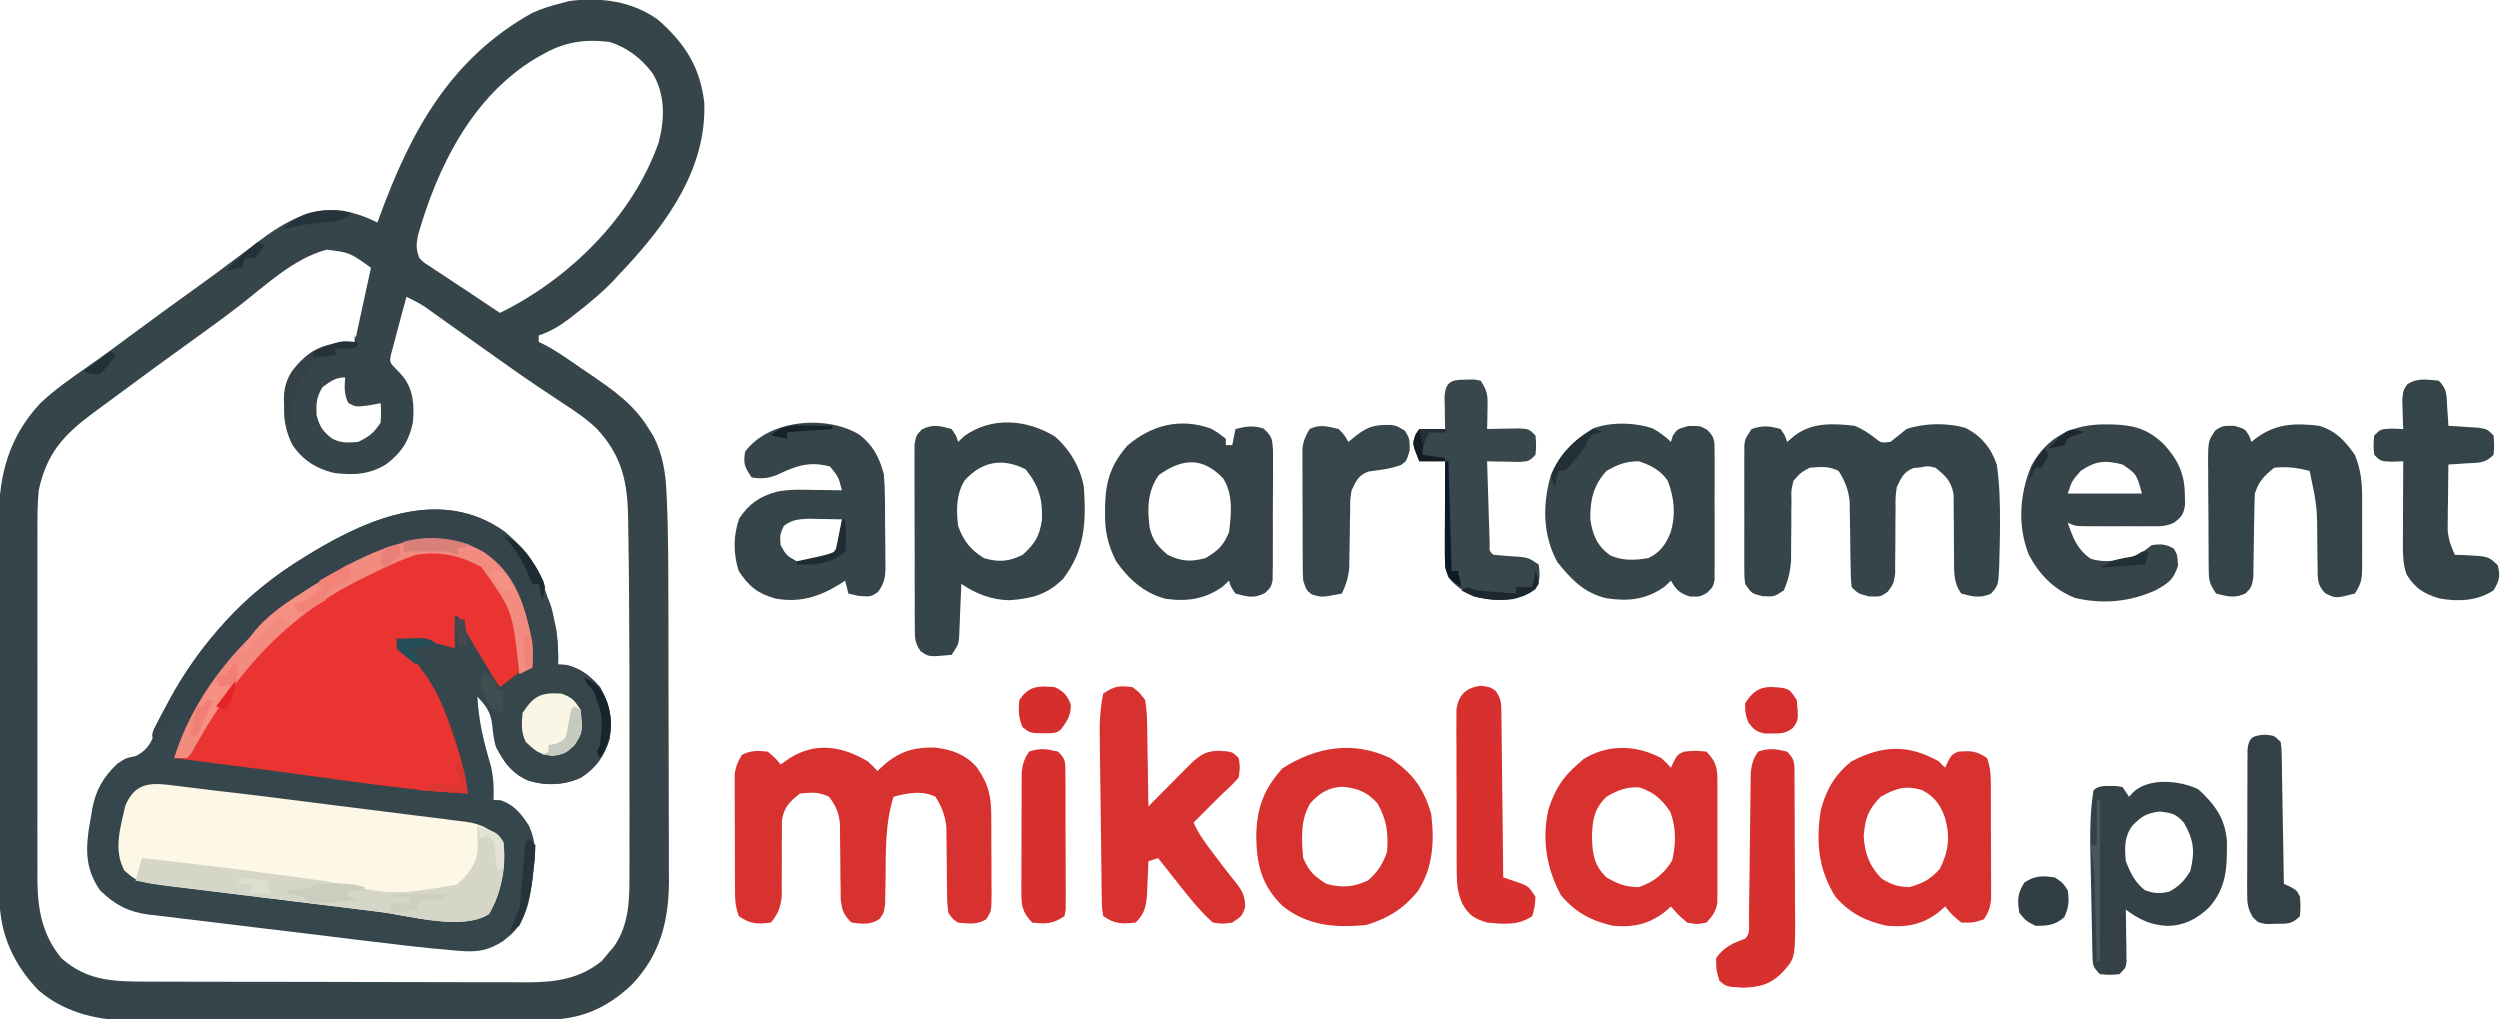 <?xml version="1.0" encoding="UTF-8"?>
<svg version="1.1" xmlns="http://www.w3.org/2000/svg" width="775" height="316">
<path d="M0 0 C8.493 7.137 12.219 15.204 14.75 25.688 C14.925 26.408 15.101 27.128 15.281 27.87 C16.308 32.394 16.671 36.489 16.5 41.125 C17.346 41.166 18.191 41.208 19.062 41.25 C23.684 42.426 26.349 44.6 29.5 48.125 C32.56 53.357 33.399 58.189 32.5 64.125 C30.911 69.393 28.222 73.264 23.551 76.215 C18.255 78.565 12.697 78.798 7.188 77.062 C2.285 74.893 -0.267 71.468 -2.75 66.75 C-3.41 64.439 -3.67 62.501 -3.875 60.125 C-4.275 56.145 -5.689 54.026 -8.5 51.125 C-8.149 58.575 -6.451 65.397 -4.34 72.512 C-3.487 76.179 -3.351 79.375 -3.5 83.125 C-2.799 83.146 -2.098 83.166 -1.375 83.188 C2.854 84.567 5.134 87.427 7.5 91.125 C9.78 96.205 9.541 100.146 8.812 105.5 C8.733 106.217 8.654 106.933 8.572 107.672 C7.759 114.151 6.524 121.273 1.125 125.5 C0.278 126.192 0.278 126.192 -0.586 126.898 C-5.123 129.806 -8.591 130.347 -13.94 129.907 C-14.906 129.829 -14.906 129.829 -15.892 129.75 C-25.439 128.938 -34.954 127.765 -44.465 126.613 C-45.489 126.489 -46.514 126.365 -47.569 126.238 C-52.974 125.582 -58.377 124.919 -63.781 124.252 C-68.23 123.705 -72.68 123.171 -77.132 122.65 C-82.547 122.015 -87.958 121.357 -93.368 120.682 C-95.417 120.43 -97.468 120.186 -99.519 119.951 C-102.386 119.621 -105.247 119.26 -108.109 118.892 C-108.945 118.803 -109.781 118.714 -110.642 118.622 C-116.791 117.782 -121.06 115.487 -125.5 111.125 C-130.194 104.333 -130.017 98.072 -128.629 90.115 C-128.504 89.438 -128.379 88.76 -128.25 88.062 C-128.14 87.381 -128.031 86.7 -127.918 85.998 C-126.831 80.045 -124.492 76.012 -120.125 71.875 C-117.5 70.125 -117.5 70.125 -114.594 69.551 C-109.978 67.423 -109.215 64.113 -107.375 59.562 C-97.664 37.484 -82.221 20.032 -61.688 7.562 C-60.9 7.084 -60.112 6.605 -59.301 6.111 C-41.381 -4.643 -19.098 -13.719 0 0 Z " fill="#35464C" transform="translate(156.5,164.875)"/>
<path d="M0 0 C8.341 7.296 13.15 14.694 14.41 25.797 C15.177 45.823 3.232 62.628 -9.777 76.676 C-10.482 77.423 -11.188 78.171 -11.914 78.941 C-12.464 79.545 -13.015 80.148 -13.582 80.77 C-17.26 84.656 -21.329 87.968 -25.539 91.254 C-26.09 91.687 -26.641 92.12 -27.208 92.566 C-30.311 94.938 -33.208 96.695 -36.914 97.941 C-36.914 98.601 -36.914 99.261 -36.914 99.941 C-36.343 100.213 -35.771 100.485 -35.183 100.765 C-31.099 102.883 -27.392 105.595 -23.602 108.191 C-22.772 108.752 -21.943 109.313 -21.088 109.891 C-14.138 114.641 -7.6 119.121 -3.102 126.379 C-2.257 127.707 -2.257 127.707 -1.395 129.062 C1.508 134.706 2.427 140.392 2.698 146.668 C2.754 147.819 2.754 147.819 2.812 148.992 C3.323 160.756 3.271 172.537 3.289 184.309 C3.293 186.231 3.293 186.231 3.298 188.192 C3.311 194.265 3.321 200.337 3.325 206.41 C3.329 213.362 3.347 220.314 3.376 227.266 C3.4 233.342 3.408 239.418 3.41 245.494 C3.413 248.058 3.42 250.621 3.434 253.185 C3.451 256.77 3.449 260.355 3.442 263.941 C3.456 265.503 3.456 265.503 3.47 267.096 C3.4 279.585 0.698 289.956 -7.988 299.133 C-15.873 306.605 -24.002 310.044 -34.857 310.089 C-36.048 310.096 -37.239 310.103 -38.467 310.11 C-39.765 310.113 -41.064 310.116 -42.402 310.118 C-43.791 310.125 -45.179 310.131 -46.568 310.138 C-51.121 310.159 -55.674 310.17 -60.227 310.18 C-61.799 310.184 -63.372 310.188 -64.944 310.192 C-72.338 310.211 -79.731 310.225 -87.125 310.234 C-95.632 310.243 -104.139 310.27 -112.646 310.31 C-119.238 310.34 -125.83 310.355 -132.423 310.358 C-136.352 310.361 -140.28 310.37 -144.209 310.395 C-147.913 310.418 -151.616 310.422 -155.32 310.412 C-157.306 310.411 -159.291 310.43 -161.277 310.45 C-172.564 310.386 -183.203 308.451 -191.98 300.93 C-199.669 293.024 -204.02 283.403 -204.055 272.372 C-204.06 271.263 -204.066 270.154 -204.072 269.012 C-204.073 267.805 -204.074 266.599 -204.075 265.355 C-204.08 264.077 -204.085 262.798 -204.09 261.48 C-204.103 257.978 -204.11 254.476 -204.114 250.973 C-204.117 248.78 -204.121 246.587 -204.126 244.394 C-204.139 237.519 -204.149 230.644 -204.153 223.769 C-204.157 215.859 -204.175 207.949 -204.204 200.039 C-204.226 193.909 -204.236 187.779 -204.237 181.648 C-204.238 177.995 -204.244 174.342 -204.262 170.688 C-204.282 166.603 -204.277 162.519 -204.271 158.433 C-204.28 157.241 -204.289 156.048 -204.298 154.819 C-204.23 140.93 -201.036 129.243 -191.414 118.941 C-186.953 114.724 -181.969 111.262 -176.941 107.766 C-172.452 104.639 -168.059 101.386 -163.664 98.129 C-156.712 92.989 -149.73 87.895 -142.704 82.856 C-138.729 79.999 -134.787 77.105 -130.879 74.156 C-129.619 73.211 -129.619 73.211 -128.334 72.246 C-126.732 71.041 -125.135 69.829 -123.545 68.609 C-115.901 62.875 -107.417 57.91 -97.555 59.266 C-93.675 60.058 -90.439 61.135 -86.914 62.941 C-86.708 62.373 -86.503 61.805 -86.291 61.22 C-76.631 34.725 -64.323 12.1 -38.914 -2.059 C-35.949 -3.36 -33.065 -4.33 -29.914 -5.059 C-29.089 -5.285 -28.264 -5.512 -27.414 -5.746 C-17.709 -6.959 -8.18 -5.779 0 0 Z M-35.914 10.941 C-36.629 11.342 -37.345 11.743 -38.082 12.156 C-57.656 24.109 -68.269 45.641 -74.383 67.016 C-74.917 69.958 -74.937 71.199 -73.914 73.941 C-72.484 75.381 -72.484 75.381 -70.633 76.527 C-69.959 76.981 -69.286 77.434 -68.592 77.901 C-67.873 78.368 -67.154 78.835 -66.414 79.316 C-65.328 80.041 -65.328 80.041 -64.221 80.781 C-62.125 82.177 -60.02 83.56 -57.914 84.941 C-56.08 86.17 -54.247 87.398 -52.414 88.629 C-51.248 89.401 -50.082 90.173 -48.914 90.941 C-27.337 80.348 -7.757 61.002 0.273 38.109 C2.167 30.728 2.367 23.406 -1.578 16.691 C-5.161 11.997 -9.285 8.776 -14.914 6.941 C-22.808 5.993 -29.07 6.95 -35.914 10.941 Z M-129.43 88.484 C-133.81 91.886 -138.281 95.148 -142.789 98.379 C-151.493 104.628 -160.146 110.942 -168.746 117.334 C-170.766 118.831 -172.794 120.317 -174.824 121.801 C-184.157 128.692 -189.416 134.407 -191.914 145.941 C-192.319 150.255 -192.325 154.537 -192.302 158.867 C-192.308 160.122 -192.313 161.377 -192.318 162.67 C-192.329 166.084 -192.327 169.496 -192.317 172.91 C-192.309 176.498 -192.317 180.087 -192.321 183.675 C-192.327 189.698 -192.32 195.721 -192.305 201.743 C-192.289 208.687 -192.294 215.631 -192.311 222.575 C-192.324 228.559 -192.326 234.543 -192.318 240.527 C-192.314 244.091 -192.313 247.656 -192.323 251.22 C-192.333 255.195 -192.319 259.17 -192.302 263.145 C-192.308 264.312 -192.314 265.48 -192.321 266.683 C-192.25 275.834 -190.846 283.691 -184.914 290.941 C-176.656 298.355 -167.981 298.239 -157.335 298.232 C-155.961 298.238 -154.587 298.245 -153.213 298.252 C-149.496 298.27 -145.779 298.275 -142.062 298.276 C-139.735 298.277 -137.408 298.282 -135.082 298.287 C-126.952 298.305 -118.823 298.314 -110.694 298.312 C-103.136 298.311 -95.578 298.332 -88.021 298.363 C-81.515 298.39 -75.01 298.4 -68.504 298.399 C-64.626 298.399 -60.748 298.404 -56.87 298.425 C-53.22 298.445 -49.57 298.445 -45.92 298.43 C-43.956 298.427 -41.992 298.444 -40.029 298.461 C-31.451 298.401 -24.043 297.336 -17.258 291.758 C-16.345 290.642 -16.345 290.642 -15.414 289.504 C-14.47 288.392 -14.47 288.392 -13.508 287.258 C-8.683 280.245 -8.764 272.213 -8.785 263.997 C-8.783 263.128 -8.781 262.258 -8.779 261.362 C-8.775 258.488 -8.778 255.615 -8.781 252.742 C-8.781 250.709 -8.78 248.675 -8.778 246.641 C-8.777 242.362 -8.779 238.082 -8.784 233.802 C-8.788 229.489 -8.788 225.175 -8.784 220.861 C-8.768 206.554 -8.803 192.248 -8.914 177.941 C-8.921 177.02 -8.927 176.098 -8.934 175.149 C-8.972 170.013 -9.033 164.877 -9.131 159.742 C-9.158 158.222 -9.178 156.702 -9.192 155.181 C-9.305 143.656 -10.947 135.394 -18.946 126.795 C-22.28 123.655 -25.955 121.176 -29.789 118.691 C-31.483 117.564 -33.175 116.435 -34.867 115.305 C-35.713 114.743 -36.56 114.182 -37.432 113.604 C-41.18 111.093 -44.862 108.492 -48.539 105.879 C-49.564 105.154 -49.564 105.154 -50.61 104.414 C-54.282 101.814 -57.948 99.205 -61.613 96.594 C-62.385 96.045 -63.157 95.497 -63.953 94.932 C-65.431 93.881 -66.908 92.829 -68.383 91.773 C-69.05 91.3 -69.716 90.827 -70.402 90.34 C-70.985 89.924 -71.568 89.508 -72.169 89.08 C-74.022 87.871 -75.919 86.894 -77.914 85.941 C-78.562 88.337 -79.207 90.733 -79.852 93.129 C-80.034 93.802 -80.216 94.476 -80.404 95.17 C-80.92 97.091 -81.417 99.016 -81.914 100.941 C-82.169 101.867 -82.425 102.793 -82.688 103.746 C-83.206 106.272 -83.206 106.272 -80.602 108.879 C-80.138 109.384 -79.673 109.89 -79.195 110.41 C-75.676 114.616 -75.462 119.695 -75.914 124.941 C-77.123 130.601 -79.439 134.229 -84.035 137.75 C-89.287 141.08 -94.422 141.333 -100.418 140.539 C-105.904 139.225 -110.262 136.453 -113.352 131.691 C-116.15 125.92 -116.578 120.316 -114.727 114.191 C-112.902 109.549 -111.254 106.112 -106.609 103.789 C-102.349 102.013 -98.468 100.852 -93.914 99.941 C-92.264 92.351 -90.614 84.761 -88.914 76.941 C-95.521 72.207 -95.521 72.207 -102.684 71.352 C-112.72 74.006 -121.399 82.229 -129.43 88.484 Z M-103.914 113.941 C-105.808 117.041 -105.917 118.849 -105.789 122.504 C-104.835 126.253 -103.909 127.582 -100.914 129.941 C-98.094 131.351 -96.044 131.187 -92.914 130.941 C-89.42 129.274 -88.087 128.201 -85.914 124.941 C-85.747 121.816 -85.747 121.816 -85.914 118.941 C-87.172 119.168 -88.43 119.395 -89.727 119.629 C-93.62 120.098 -93.62 120.098 -95.914 118.879 C-97.309 116.177 -97.113 113.933 -96.914 110.941 C-99.937 110.941 -101.496 112.188 -103.914 113.941 Z " fill="#36454A" transform="translate(203.914,6.059)"/>
<path d="M0 0 C10.69 7.347 12.862 18.258 15.363 30.281 C15.586 32.309 15.586 32.309 14.836 35.746 C12.448 38.247 9.889 40.128 6.836 41.746 C6.176 41.746 5.516 41.746 4.836 41.746 C3.631 40.157 3.631 40.157 2.305 37.949 C1.824 37.155 1.343 36.361 0.848 35.543 C0.099 34.282 0.099 34.282 -0.664 32.996 C-1.163 32.171 -1.662 31.346 -2.176 30.496 C-4.301 26.964 -6.359 23.454 -8.164 19.746 C-8.494 19.746 -8.824 19.746 -9.164 19.746 C-9.164 23.046 -9.164 26.346 -9.164 29.746 C-10.278 29.437 -11.392 29.127 -12.539 28.809 C-17.369 27.588 -22.207 27.132 -27.164 26.746 C-27.164 27.736 -27.164 28.726 -27.164 29.746 C-26.587 29.973 -26.009 30.2 -25.414 30.434 C-22.46 32.157 -21.155 33.936 -19.164 36.746 C-18.722 37.344 -18.28 37.942 -17.824 38.559 C-13.857 44.452 -11.588 50.742 -9.352 57.434 C-9.05 58.337 -8.747 59.24 -8.436 60.17 C-6.867 65.04 -5.82 69.654 -5.164 74.746 C-17.435 74.164 -29.502 72.612 -41.664 70.934 C-44.649 70.527 -47.635 70.123 -50.621 69.718 C-52.61 69.448 -54.6 69.178 -56.589 68.907 C-65.546 67.688 -74.51 66.52 -83.477 65.371 C-84.78 65.204 -86.083 65.036 -87.426 64.864 C-90.338 64.49 -93.251 64.118 -96.164 63.746 C-87.35 36.566 -65.002 15.529 -40.164 2.746 C-26.792 -3.488 -13.68 -7.927 0 0 Z " fill="#E93431" transform="translate(150.164,171.254)"/>
<path d="M0 0 C1.392 0.162 1.392 0.162 2.813 0.327 C5.695 0.666 8.572 1.033 11.451 1.402 C13.143 1.6 14.835 1.796 16.528 1.989 C21.578 2.569 26.622 3.193 31.666 3.827 C32.566 3.941 33.466 4.054 34.393 4.171 C39.127 4.768 43.861 5.371 48.594 5.978 C52.483 6.475 56.372 6.959 60.263 7.435 C65.017 8.015 69.767 8.616 74.516 9.231 C76.31 9.46 78.106 9.682 79.902 9.897 C82.402 10.197 84.897 10.523 87.392 10.856 C88.123 10.938 88.854 11.019 89.607 11.104 C95.049 11.871 97.731 13.542 101.451 17.402 C102.596 24.655 100.822 33.468 97.029 39.761 C88.699 45.062 72.332 40.232 62.935 39.066 C60.95 38.823 58.965 38.582 56.979 38.34 C52.837 37.835 48.695 37.325 44.553 36.812 C39.257 36.156 33.958 35.51 28.66 34.869 C24.567 34.372 20.475 33.869 16.383 33.365 C14.43 33.125 12.476 32.887 10.522 32.65 C7.792 32.318 5.062 31.979 2.333 31.638 C1.534 31.543 0.735 31.447 -0.089 31.349 C-11.886 29.851 -11.886 29.851 -15.987 26.277 C-19.494 19.823 -17.202 12.944 -15.694 6.136 C-12.487 -1.525 -7.108 -0.964 0 0 Z " fill="#FDF7E5" transform="translate(54.549,243.598)"/>
<path d="M0 0 C1.762 1.637 1.762 1.637 3 3 C4.299 1.824 4.299 1.824 5.625 0.625 C10.289 -3.222 14.833 -4.444 20.918 -4.246 C26.146 -3.628 30.386 -2.103 33.875 1.938 C37.623 7.339 38.308 11.014 38.301 17.598 C38.305 18.428 38.309 19.259 38.314 20.115 C38.319 21.867 38.32 23.62 38.316 25.372 C38.313 28.057 38.336 30.74 38.361 33.424 C38.364 35.128 38.364 36.831 38.363 38.535 C38.372 39.338 38.382 40.141 38.391 40.969 C38.345 46.469 38.345 46.469 36.696 49.006 C33.795 50.707 31.26 50.349 28 50 C26.307 48.892 26.307 48.892 25 47 C24.615 44.001 24.615 44.001 24.594 40.355 C24.572 39.039 24.55 37.722 24.527 36.365 C24.517 34.973 24.507 33.58 24.5 32.188 C24.485 29.472 24.451 26.758 24.406 24.043 C24.399 22.837 24.392 21.63 24.385 20.387 C23.959 16.64 22.956 14.207 21 11 C16.935 8.967 12.248 9.821 8 11 C5.31 19.589 5.616 28.243 5.521 37.174 C5.495 38.391 5.469 39.609 5.441 40.863 C5.428 41.97 5.414 43.076 5.401 44.216 C5 47 5 47 3.691 48.856 C0.807 50.807 -1.649 50.419 -5 50 C-7.456 47.674 -7.969 46.248 -8.385 42.871 C-8.392 41.667 -8.399 40.463 -8.406 39.223 C-8.428 37.905 -8.45 36.587 -8.473 35.229 C-8.483 33.84 -8.493 32.451 -8.5 31.062 C-8.515 28.344 -8.549 25.628 -8.594 22.91 C-8.601 21.705 -8.608 20.5 -8.615 19.258 C-9.033 15.72 -9.875 13.83 -12 11 C-15.139 9.431 -17.539 9.648 -21 10 C-24.318 12.579 -25.824 14.065 -26.612 18.242 C-26.608 19.441 -26.605 20.64 -26.602 21.875 C-26.617 23.19 -26.633 24.505 -26.648 25.859 C-26.643 27.24 -26.635 28.62 -26.625 30 C-26.62 32.709 -26.638 35.416 -26.664 38.125 C-26.656 39.923 -26.656 39.923 -26.647 41.758 C-27.035 45.326 -27.749 47.218 -30 50 C-34.391 50.549 -36.285 50.477 -40 48 C-40.916 45.252 -41.131 43.608 -41.145 40.776 C-41.152 39.928 -41.158 39.08 -41.165 38.207 C-41.166 37.294 -41.167 36.382 -41.168 35.441 C-41.171 34.501 -41.175 33.56 -41.178 32.591 C-41.183 30.601 -41.185 28.611 -41.185 26.622 C-41.187 23.578 -41.206 20.534 -41.225 17.49 C-41.228 15.557 -41.23 13.624 -41.23 11.691 C-41.238 10.781 -41.245 9.87 -41.252 8.932 C-41.249 8.081 -41.246 7.23 -41.243 6.354 C-41.244 5.608 -41.246 4.862 -41.247 4.093 C-40.961 1.666 -40.284 0.072 -39 -2 C-36.159 -3.42 -34.145 -3.315 -31 -3 C-28.625 -1 -28.625 -1 -27 1 C-26.093 0.361 -25.185 -0.279 -24.25 -0.938 C-16.177 -6.061 -7.972 -4.701 0 0 Z " fill="#D73230" transform="translate(269,236)"/>
<path d="M0 0 C1.375 2.062 1.375 2.062 2 4 C2.763 3.361 3.526 2.721 4.312 2.062 C9.804 -2.152 16.348 -1.738 23 -1 C25.441 0.079 27.322 1.262 29.414 2.906 C31.091 4.284 31.091 4.284 34 4 C35.687 2.693 37.354 1.358 39 0 C44.648 -1.883 51.479 -1.966 57.234 -0.387 C62.157 2.085 65.261 5.885 67 11 C67.884 17.006 68.029 22.936 68 29 C67.997 29.902 67.995 30.803 67.992 31.732 C67.965 34.469 67.899 37.202 67.812 39.938 C67.786 41.225 67.786 41.225 67.759 42.538 C67.479 48.456 67.479 48.456 65.176 51.07 C61.809 52.509 59.464 51.962 56 51 C53.535 47.631 53.76 44.283 53.762 40.223 C53.746 38.905 53.729 37.587 53.713 36.229 C53.696 34.144 53.688 32.06 53.695 29.975 C53.697 27.953 53.667 25.932 53.637 23.91 C53.634 22.705 53.631 21.5 53.628 20.258 C52.828 16.106 51.251 14.614 48 12 C45.667 11.428 45.667 11.428 43.375 11.875 C42.62 11.955 41.864 12.035 41.086 12.117 C38.049 13.402 37.424 15.058 36 18 C35.563 21.316 35.563 21.316 35.629 24.91 C35.612 26.23 35.594 27.549 35.576 28.908 C35.566 30.991 35.563 33.073 35.564 35.156 C35.561 37.178 35.533 39.2 35.504 41.223 C35.502 42.427 35.5 43.631 35.498 44.871 C35 48 35 48 33.195 50.431 C31 52 31 52 27.375 51.875 C24 51 24 51 22 49 C21.729 46.114 21.729 46.114 21.691 42.453 C21.666 41.12 21.641 39.786 21.615 38.453 C21.587 36.355 21.563 34.258 21.544 32.16 C21.522 30.132 21.482 28.106 21.441 26.078 C21.428 24.865 21.414 23.653 21.401 22.403 C20.959 18.655 19.957 16.209 18 13 C14.9 11.45 12.421 11.71 9 12 C6.202 13.535 6.202 13.535 4 16 C3.256 18.98 3.256 18.98 3.363 22.305 C3.343 23.528 3.323 24.751 3.303 26.012 C3.306 27.287 3.309 28.561 3.312 29.875 C3.296 32.393 3.271 34.912 3.238 37.43 C3.239 38.546 3.239 39.662 3.24 40.812 C2.983 44.221 2.355 46.864 1 50 C-2 52 -2 52 -5.562 51.812 C-9 51 -9 51 -11 48 C-11.254 45.951 -11.254 45.951 -11.259 43.576 C-11.265 42.685 -11.271 41.794 -11.278 40.876 C-11.274 39.917 -11.27 38.957 -11.266 37.969 C-11.268 36.488 -11.268 36.488 -11.271 34.976 C-11.273 32.888 -11.269 30.8 -11.261 28.712 C-11.25 25.513 -11.261 22.313 -11.273 19.113 C-11.272 17.086 -11.27 15.059 -11.266 13.031 C-11.27 12.072 -11.274 11.112 -11.278 10.124 C-11.272 9.233 -11.265 8.342 -11.259 7.424 C-11.257 6.64 -11.256 5.856 -11.254 5.049 C-11 3 -11 3 -9 0 C-5.447 -1.184 -3.586 -0.992 0 0 Z " fill="#36454A" transform="translate(552,133)"/>
<path d="M0 0 C4.595 3.876 8.05 9.768 9.047 15.727 C9.775 26.643 9.442 35.075 2.672 44.102 C-2.354 49.128 -7.208 50.319 -14.129 50.801 C-19.748 50.653 -24.324 48.813 -28.953 45.727 C-28.973 46.286 -28.993 46.846 -29.013 47.423 C-29.109 49.962 -29.218 52.501 -29.328 55.039 C-29.375 56.361 -29.375 56.361 -29.422 57.709 C-29.48 58.98 -29.48 58.98 -29.539 60.277 C-29.57 61.058 -29.602 61.838 -29.634 62.642 C-29.953 64.727 -29.953 64.727 -31.953 67.727 C-39.006 68.398 -39.006 68.398 -41.551 66.593 C-43.583 63.888 -43.341 61.826 -43.357 58.467 C-43.37 57.175 -43.383 55.884 -43.396 54.553 C-43.394 53.142 -43.391 51.731 -43.387 50.32 C-43.391 48.874 -43.397 47.429 -43.403 45.983 C-43.412 42.953 -43.409 39.924 -43.399 36.894 C-43.388 33.01 -43.408 29.126 -43.437 25.242 C-43.455 22.257 -43.455 19.272 -43.449 16.286 C-43.449 14.854 -43.455 13.422 -43.468 11.99 C-43.483 9.989 -43.469 7.987 -43.455 5.986 C-43.455 4.847 -43.455 3.708 -43.454 2.535 C-42.953 -0.273 -42.953 -0.273 -41.148 -2.169 C-37.789 -3.86 -35.498 -3.258 -31.953 -2.273 C-30.516 -0.211 -30.516 -0.211 -29.953 1.727 C-29.293 1.108 -28.633 0.489 -27.953 -0.148 C-19.433 -6.184 -8.695 -5.272 0 0 Z M-27.953 13.727 C-30.574 18.015 -30.506 22.841 -29.953 27.727 C-28.273 32.414 -26.174 35.076 -21.953 37.727 C-17.353 39.097 -14.266 38.837 -9.953 36.727 C-6.132 33.33 -4.678 30.918 -3.953 25.852 C-3.633 19.593 -5.036 15.051 -9.016 10.227 C-16.245 6.535 -22.676 7.789 -27.953 13.727 Z " fill="#36454A" transform="translate(326.953,135.273)"/>
<path d="M0 0 C0.66 0.66 1.32 1.32 2 2 C2.289 1.361 2.578 0.721 2.875 0.062 C4 -2 4 -2 6 -3 C10.051 -3.259 11.543 -3.304 15 -1 C15.916 1.748 16.131 3.392 16.145 6.224 C16.152 7.072 16.158 7.92 16.165 8.793 C16.166 9.706 16.167 10.618 16.168 11.559 C16.173 12.97 16.173 12.97 16.178 14.409 C16.183 16.399 16.185 18.389 16.185 20.378 C16.187 23.422 16.206 26.466 16.225 29.51 C16.228 31.443 16.23 33.376 16.23 35.309 C16.238 36.219 16.245 37.13 16.252 38.068 C16.249 38.919 16.246 39.77 16.243 40.646 C16.244 41.392 16.246 42.138 16.247 42.907 C15.956 45.371 15.373 46.933 14 49 C10.688 50.062 10.688 50.062 7 50 C4.062 47.562 4.062 47.562 2 45 C0.948 45.928 0.948 45.928 -0.125 46.875 C-5.19 50.619 -9.762 51.529 -16 51 C-22.504 49.625 -27.627 47.077 -32 42 C-37.307 33.628 -38.095 25.01 -36.574 15.273 C-34.978 8.947 -32.167 4.063 -27 0 C-17.375 -5.011 -9.468 -5.284 0 0 Z M-18 11 C-21.962 15.066 -22.834 17.806 -23.25 23.312 C-22.884 28.716 -21.487 32.473 -17.688 36.375 C-14.561 38.266 -12.66 38.927 -9 39 C-4.789 37.766 -2.539 36.61 0.375 33.312 C3.159 27.637 3.594 23.233 1.875 17.25 C0.368 13.294 -1.215 11.112 -5 9 C-10.178 7.312 -13.307 8.393 -18 11 Z " fill="#D83230" transform="translate(601,236)"/>
<path d="M0 0 C1.734 1.605 1.734 1.605 3 3 C3.289 2.361 3.578 1.721 3.875 1.062 C5 -1 5 -1 7 -2 C10.438 -2.312 10.438 -2.312 14 -2 C16.684 0.745 17.377 2.732 17.388 6.521 C17.398 7.409 17.407 8.297 17.417 9.212 C17.411 10.163 17.405 11.114 17.398 12.094 C17.401 13.077 17.404 14.061 17.407 15.075 C17.409 17.152 17.404 19.23 17.391 21.308 C17.375 24.488 17.391 27.667 17.41 30.848 C17.408 32.867 17.404 34.887 17.398 36.906 C17.408 38.333 17.408 38.333 17.417 39.788 C17.407 40.676 17.398 41.564 17.388 42.479 C17.386 43.257 17.383 44.035 17.381 44.838 C16.895 47.593 15.91 48.978 14 51 C11.125 51.562 11.125 51.562 8 51 C5.125 48.5 5.125 48.5 3 46 C1.948 46.928 1.948 46.928 0.875 47.875 C-4.19 51.619 -8.762 52.529 -15 52 C-21.865 50.381 -26.506 47.935 -31.125 42.5 C-35.613 34.123 -37.049 25.298 -35 16 C-33.158 10.164 -30.72 6.012 -26 2 C-25.381 1.443 -24.762 0.886 -24.125 0.312 C-16.487 -4.405 -7.757 -4.097 0 0 Z M-17 12 C-20.921 15.82 -21.314 19.229 -21.5 24.5 C-21.314 29.771 -20.921 33.18 -17 37 C-13.451 39.038 -11.035 40 -6.938 40 C-2.347 38.437 0.84 35.899 3.375 31.75 C4.575 26.471 4.648 21.808 2.812 16.688 C0.14 12.725 -2.306 10.552 -6.875 9.062 C-11.029 8.979 -13.403 9.935 -17 12 Z " fill="#D73230" transform="translate(515,235)"/>
<path d="M0 0 C2.046 1.172 3.888 2.463 5.562 4.137 C5.841 3.178 5.841 3.178 6.125 2.199 C7.562 0.137 7.562 0.137 10.938 -0.801 C14.562 -0.863 14.562 -0.863 16.757 0.345 C19.027 2.598 19.068 3.587 19.08 6.744 C19.093 7.675 19.105 8.606 19.118 9.566 C19.11 10.569 19.102 11.572 19.094 12.605 C19.098 13.637 19.101 14.669 19.105 15.732 C19.108 17.914 19.101 20.097 19.084 22.279 C19.063 25.624 19.084 28.967 19.109 32.312 C19.107 34.431 19.102 36.549 19.094 38.668 C19.102 39.671 19.11 40.674 19.118 41.708 C19.106 42.639 19.093 43.57 19.08 44.529 C19.075 45.758 19.075 45.758 19.07 47.012 C18.562 49.137 18.562 49.137 16.722 50.929 C14.562 52.137 14.562 52.137 11.5 52.074 C8.192 51.018 7.276 50.088 5.562 47.137 C4.902 47.755 4.242 48.374 3.562 49.012 C-2.11 53.03 -7.632 53.612 -14.336 52.609 C-21.306 51.042 -25.258 46.815 -29.625 41.449 C-34.202 33.084 -34.286 23.761 -31.754 14.688 C-29.185 7.963 -24.592 3.796 -18.613 -0.031 C-13.13 -2.128 -5.499 -1.948 0 0 Z M-14.438 13.137 C-18.561 17.694 -19.511 22.156 -19.438 28.137 C-18.708 33.001 -17.408 36.241 -13.348 39.254 C-9.47 41.046 -5.575 40.856 -1.438 40.137 C2.436 38.241 3.891 35.945 5.5 32.074 C7.09 26.544 6.58 21.499 4.562 16.137 C2.218 12.861 -0.567 11.433 -4.375 10.137 C-8.472 10.137 -10.888 11.099 -14.438 13.137 Z " fill="#36454A" transform="translate(512.438,132.863)"/>
<path d="M0 0 C1.898 1.105 1.898 1.105 4.523 3.105 C4.523 3.765 4.523 4.425 4.523 5.105 C5.183 5.105 5.843 5.105 6.523 5.105 C6.853 3.455 7.183 1.805 7.523 0.105 C10.794 -0.731 12.936 -1.076 16.191 -0.068 C18.927 2.482 18.914 3.113 19.155 6.713 C19.181 8.666 19.178 10.621 19.152 12.574 C19.155 13.606 19.157 14.638 19.16 15.701 C19.159 17.883 19.145 20.065 19.12 22.248 C19.086 25.593 19.1 28.936 19.119 32.281 C19.112 34.4 19.103 36.518 19.09 38.637 C19.095 39.64 19.1 40.643 19.105 41.677 C19.081 43.073 19.081 43.073 19.057 44.498 C19.051 45.317 19.044 46.137 19.038 46.981 C18.523 49.105 18.523 49.105 16.717 50.897 C13.372 52.74 11.113 52.103 7.523 51.105 C6.086 49.043 6.086 49.043 5.523 47.105 C4.863 47.724 4.203 48.343 3.523 48.98 C-2.001 52.893 -7.667 53.682 -14.242 52.707 C-20.9 50.915 -25.606 46.634 -29.477 41.105 C-32.162 35.813 -32.997 31.637 -32.914 25.73 C-32.907 24.983 -32.9 24.236 -32.893 23.466 C-32.676 16 -30.903 10.896 -25.977 5.23 C-18.534 -1.096 -9.67 -3.493 0 0 Z M-16.227 14.355 C-19.801 19.36 -19.859 24.848 -19.07 30.734 C-18.058 34.778 -16.681 36.378 -13.477 39.105 C-9.214 41.188 -6.318 41.33 -1.727 40.105 C2.228 37.672 3.673 36.398 5.523 32.105 C6.214 26.512 6.871 20.36 3.711 15.418 C-2.686 8.656 -9.026 9.212 -16.227 14.355 Z " fill="#364449" transform="translate(375.477,132.895)"/>
<path d="M0 0 C2.153 1.548 2.153 1.548 4 4 C4.418 6.667 4.605 8.941 4.609 11.609 C4.634 12.7 4.634 12.7 4.659 13.812 C4.708 16.125 4.729 18.437 4.75 20.75 C4.778 22.322 4.808 23.893 4.84 25.465 C4.914 29.31 4.963 33.154 5 37 C5.439 36.556 5.877 36.112 6.329 35.655 C8.321 33.642 10.317 31.634 12.312 29.625 C13.003 28.926 13.693 28.228 14.404 27.508 C15.071 26.837 15.738 26.167 16.426 25.477 C17.038 24.859 17.651 24.241 18.282 23.604 C21.185 20.894 23.138 19.721 27.062 19.75 C31 20 31 20 33 22 C33.438 24.812 33.438 24.812 33 28 C31.387 29.925 29.872 31.358 28 33 C26.388 34.596 24.784 36.201 23.188 37.812 C21.792 39.208 20.396 40.604 19 42 C20.633 45.658 22.886 48.636 25.312 51.812 C26.119 52.884 26.925 53.956 27.73 55.027 C29.043 56.746 30.371 58.454 31.738 60.129 C34.038 63.025 35 64.554 35 68.312 C34 71 34 71 31 73 C28.125 73.438 28.125 73.438 25 73 C20.697 69.187 17.236 64.693 13.688 60.188 C12.863 59.148 12.863 59.148 12.021 58.088 C10.678 56.394 9.339 54.697 8 53 C6.515 53.495 6.515 53.495 5 54 C4.963 55.036 4.925 56.073 4.887 57.141 C4.821 58.51 4.755 59.88 4.688 61.25 C4.654 62.273 4.654 62.273 4.619 63.316 C4.401 67.397 4.081 70.171 1 73 C-3.379 73.469 -5.296 73.469 -9 71 C-9.405 68.453 -9.405 68.453 -9.448 65.193 C-9.471 63.974 -9.494 62.756 -9.518 61.5 C-9.528 60.163 -9.538 58.826 -9.547 57.488 C-9.566 56.118 -9.587 54.747 -9.608 53.377 C-9.651 50.499 -9.683 47.622 -9.708 44.744 C-9.741 41.07 -9.79 37.397 -9.846 33.723 C-9.889 30.889 -9.925 28.055 -9.96 25.222 C-9.984 23.213 -10.011 21.204 -10.038 19.195 C-10.048 17.96 -10.059 16.726 -10.069 15.454 C-10.08 14.374 -10.091 13.295 -10.102 12.182 C-9.99 8.687 -9.726 5.424 -9 2 C-5.509 -0.327 -4.108 -0.503 0 0 Z " fill="#D73230" transform="translate(351,213)"/>
<path d="M0 0 C1.056 0.012 1.056 0.012 2.132 0.025 C8.797 0.242 12.999 1.526 17.797 6.086 C22.269 10.963 24.347 15.351 24.375 22.062 C24.392 23.004 24.409 23.945 24.426 24.914 C24.004 27.844 23.378 28.668 21.062 30.438 C18.212 31.863 15.776 31.567 12.594 31.57 C10.654 31.572 10.654 31.572 8.676 31.574 C8.001 31.572 7.326 31.57 6.631 31.568 C4.571 31.563 2.51 31.568 0.449 31.574 C-0.844 31.573 -2.137 31.572 -3.469 31.57 C-4.66 31.569 -5.852 31.568 -7.08 31.567 C-9.938 31.438 -9.938 31.438 -11.938 30.438 C-10.325 35.214 -9.06 38.636 -4.875 41.625 C0.031 43.207 5.279 42.005 10.062 40.438 C11.415 39.464 12.752 38.468 14.062 37.438 C16.932 37.018 18.409 37.067 20.938 38.5 C22.062 40.438 22.062 40.438 22.25 43.812 C20.799 48.241 19.276 49.169 15.363 51.395 C7.355 55.025 -0.98 55.818 -9.602 53.82 C-16.196 51.26 -20.777 46.567 -24.035 40.34 C-27.543 31.35 -26.883 21.745 -23.266 12.918 C-18.359 3.754 -10.29 -0.157 0 0 Z M-7.938 14.438 C-10.67 17.596 -10.67 17.596 -11.938 21.438 C-4.348 21.438 3.243 21.438 11.062 21.438 C9.422 15.426 9.422 15.426 5.062 12.438 C-0.306 11.046 -3.343 11.272 -7.938 14.438 Z " fill="#37454A" transform="translate(652.938,131.562)"/>
<path d="M0 0 C6.993 4.799 10.36 9.335 12.688 17.375 C13.692 25.816 13.287 33.948 8.523 41.27 C4.08 46.738 -0.758 49.695 -7.438 51.75 C-16.943 52.677 -25.647 52.054 -33.375 45.875 C-39.808 39.572 -41.392 33.36 -41.562 24.562 C-41.488 15.772 -39.368 9.688 -33.375 3.125 C-22.786 -3.542 -11.545 -5.42 0 0 Z M-24.812 14 C-27.922 19.237 -27.546 25.104 -27 31 C-25.158 35.199 -23.675 36.577 -19.812 39 C-14.992 40.265 -11.554 40.047 -7 38 C-3.975 35.476 -2.252 32.757 -1 29 C-0.609 23.142 -1.067 19.26 -4 14 C-7.291 10.427 -10.282 9.273 -15.008 8.898 C-19.215 9.113 -22.049 10.95 -24.812 14 Z " fill="#D73230" transform="translate(431,235)"/>
<path d="M0 0 C4.316 3.424 6.069 6.977 7.512 12.199 C7.719 14.863 7.839 17.42 7.848 20.082 C7.854 20.819 7.861 21.555 7.868 22.314 C7.878 23.862 7.883 25.41 7.882 26.958 C7.887 29.325 7.923 31.689 7.961 34.055 C7.967 35.564 7.971 37.073 7.973 38.582 C7.987 39.286 8.001 39.991 8.016 40.716 C7.985 44.085 7.707 45.928 5.717 48.691 C3.512 50.199 3.512 50.199 -0.238 49.949 C-1.311 49.702 -2.383 49.454 -3.488 49.199 C-3.983 47.219 -3.983 47.219 -4.488 45.199 C-5.022 45.549 -5.556 45.898 -6.105 46.258 C-12.599 50.224 -18.325 52.061 -25.945 50.789 C-31.536 49.241 -34.328 47.039 -37.488 42.199 C-39.213 36.771 -39.216 31.228 -37.301 25.887 C-34.164 21.235 -30.948 19.059 -25.543 17.592 C-21.729 16.863 -17.919 16.993 -14.051 17.074 C-12.81 17.088 -12.81 17.088 -11.545 17.102 C-9.526 17.125 -7.507 17.161 -5.488 17.199 C-6.56 13.029 -6.56 13.029 -9.176 9.824 C-15.505 8.114 -19.683 9.584 -25.34 12.297 C-28.209 13.502 -30.426 13.722 -33.488 13.199 C-35.669 9.929 -36.121 8.994 -35.488 5.199 C-28.127 -4.775 -10.192 -6.301 0 0 Z M-23.488 28.199 C-24.748 31.008 -24.748 31.008 -24.488 34.199 C-22.762 37.343 -22.762 37.343 -19.488 39.199 C-14.984 39.663 -11.578 39.043 -7.988 36.262 C-5.421 32.731 -5.394 30.536 -5.488 26.199 C-7.738 26.145 -9.988 26.106 -12.238 26.074 C-14.118 26.039 -14.118 26.039 -16.035 26.004 C-19.229 26.185 -20.928 26.345 -23.488 28.199 Z " fill="#36454A" transform="translate(266.488,134.801)"/>
<path d="M0 0 C3.375 1 3.375 1 4.586 3.062 C4.846 3.702 5.107 4.341 5.375 5 C5.802 4.639 6.228 4.278 6.668 3.906 C12.93 -0.742 18.772 -0.893 26.375 0 C31.606 1.682 34.228 4.542 37.375 9 C39.312 13.661 39.669 17.933 39.641 22.918 C39.643 24.027 39.643 24.027 39.646 25.158 C39.648 26.71 39.644 28.262 39.636 29.814 C39.625 32.191 39.636 34.567 39.648 36.943 C39.647 38.456 39.645 39.968 39.641 41.48 C39.645 42.19 39.649 42.899 39.653 43.63 C39.618 47.308 39.472 48.854 37.375 52 C31.44 53.539 31.44 53.539 28.182 51.891 C25.649 49.24 25.863 47.491 25.836 43.863 C25.813 42.646 25.79 41.428 25.766 40.174 C25.758 38.262 25.758 38.262 25.75 36.312 C25.688 25 25.688 25 23.375 14 C19.559 12.981 16.346 12.582 12.375 13 C9.215 15.541 7.66 17.146 6.375 21 C6.271 23.175 6.22 25.353 6.199 27.531 C6.175 28.816 6.152 30.102 6.127 31.426 C6.092 33.467 6.062 35.507 6.049 37.548 C6.034 39.522 5.992 41.495 5.949 43.469 C5.935 44.649 5.92 45.829 5.905 47.045 C5.375 50 5.375 50 3.566 51.916 C0.237 53.563 -2.111 52.911 -5.625 52 C-7.705 48.88 -7.881 48.144 -7.916 44.592 C-7.928 43.704 -7.941 42.816 -7.954 41.902 C-7.956 40.945 -7.959 39.989 -7.961 39.004 C-7.968 38.019 -7.974 37.034 -7.981 36.019 C-7.991 33.935 -7.996 31.851 -7.996 29.767 C-8 26.578 -8.036 23.39 -8.074 20.201 C-8.08 18.177 -8.084 16.153 -8.086 14.129 C-8.1 13.175 -8.115 12.22 -8.129 11.237 C-8.084 4.671 -8.084 4.671 -5.823 1.367 C-3.625 0 -3.625 0 0 0 Z " fill="#354449" transform="translate(692.625,132)"/>
<path d="M0 0 C5.072 4.692 8.163 8.81 8.836 15.801 C8.919 23.976 8.877 30.542 3.109 36.828 C-0.69 40.308 -4.488 42.269 -9.668 42.344 C-15.062 41.982 -18.039 40.504 -22.5 37.312 C-22.477 38.589 -22.454 39.865 -22.43 41.18 C-22.411 42.849 -22.393 44.518 -22.375 46.188 C-22.358 47.029 -22.341 47.871 -22.324 48.738 C-22.318 49.544 -22.311 50.35 -22.305 51.18 C-22.294 51.923 -22.284 52.667 -22.273 53.433 C-22.5 55.312 -22.5 55.312 -24.5 57.312 C-27.5 57.562 -27.5 57.562 -30.5 57.312 C-32.887 54.926 -32.765 54.369 -32.835 51.113 C-32.858 50.245 -32.881 49.376 -32.905 48.481 C-32.919 47.539 -32.934 46.596 -32.949 45.625 C-32.971 44.653 -32.993 43.68 -33.015 42.679 C-33.059 40.614 -33.098 38.55 -33.133 36.485 C-33.187 33.353 -33.257 30.221 -33.33 27.09 C-33.371 25.081 -33.411 23.072 -33.449 21.062 C-33.47 20.136 -33.491 19.21 -33.512 18.255 C-33.604 12.248 -33.491 6.252 -32.5 0.312 C-30.609 -1.579 -27.929 -0.924 -25.41 -1.016 C-24.465 -0.853 -24.465 -0.853 -23.5 -0.688 C-22.84 0.302 -22.18 1.292 -21.5 2.312 C-21.067 1.838 -20.634 1.364 -20.188 0.875 C-15.209 -3.735 -5.645 -2.722 0 0 Z M-20.5 11.312 C-23.025 14.799 -22.862 18.11 -22.5 22.312 C-21.069 25.856 -19.633 29.023 -16.5 31.312 C-13.597 32.306 -11.926 32.416 -8.938 31.688 C-5.811 29.924 -4.373 28.39 -2.5 25.312 C-1.042 19.286 -1.347 15.857 -4.5 10.312 C-6.962 7.586 -8.253 7.344 -11.938 6.875 C-16.098 7.386 -17.607 8.336 -20.5 11.312 Z " fill="#344247" transform="translate(681.5,244.688)"/>
<path d="M0 0 C5.443 4.574 10.35 10.227 12.5 17.125 C12.102 19.367 12.102 19.367 11.5 21.125 C10.51 19.64 10.51 19.64 9.5 18.125 C7.292 23.32 7.566 26.708 8.5 32.125 C6.501 29.127 5.709 26.801 4.688 23.375 C1.673 14.277 -1.701 10.139 -10 5.289 C-18.593 1.288 -27.716 2.674 -36.401 5.652 C-63.417 15.716 -82.808 34.849 -97.5 59.125 C-98.49 58.465 -99.48 57.805 -100.5 57.125 C-101.119 57.62 -101.737 58.115 -102.375 58.625 C-104.5 60.125 -104.5 60.125 -106.5 60.125 C-107.16 62.105 -107.82 64.085 -108.5 66.125 C-109.5 63.125 -109.5 63.125 -108.854 61.247 C-108.494 60.549 -108.133 59.851 -107.762 59.133 C-107.359 58.352 -106.956 57.571 -106.541 56.766 C-105.871 55.521 -105.871 55.521 -105.188 54.25 C-104.731 53.396 -104.275 52.542 -103.804 51.662 C-99.697 44.163 -95.068 37.614 -89.5 31.125 C-89.044 30.593 -88.589 30.06 -88.12 29.512 C-80.28 20.428 -71.91 13.771 -61.688 7.562 C-60.9 7.084 -60.112 6.605 -59.301 6.111 C-41.381 -4.643 -19.098 -13.719 0 0 Z " fill="#34444A" transform="translate(156.5,164.875)"/>
<path d="M0 0 C2.681 2.681 2.387 4.392 2.625 8.125 C2.7 9.221 2.775 10.316 2.852 11.445 C2.925 12.71 2.925 12.71 3 14 C3.843 14.049 4.686 14.098 5.555 14.148 C7.198 14.261 7.198 14.261 8.875 14.375 C9.966 14.445 11.056 14.514 12.18 14.586 C15 15 15 15 17 17 C17.25 20 17.25 20 17 23 C14.319 25.681 12.608 25.387 8.875 25.625 C7.779 25.7 6.684 25.775 5.555 25.852 C4.712 25.901 3.869 25.95 3 26 C2.942 29.729 2.906 33.458 2.875 37.188 C2.858 38.243 2.841 39.298 2.824 40.385 C2.818 41.406 2.811 42.428 2.805 43.48 C2.794 44.418 2.784 45.355 2.773 46.321 C3.018 49.216 3.795 51.371 5 54 C5.759 54.014 6.519 54.028 7.301 54.043 C15.417 54.432 15.417 54.432 18.312 57.25 C19.166 60.664 18.785 61.998 17 65 C12.067 68.289 6.22 68.541 0.418 67.566 C-4.453 66.137 -7.307 64.489 -10 60 C-11.169 56.494 -11.125 53.352 -11.098 49.707 C-11.096 49.001 -11.095 48.295 -11.093 47.568 C-11.088 45.316 -11.075 43.064 -11.062 40.812 C-11.057 39.285 -11.053 37.757 -11.049 36.229 C-11.038 32.486 -11.021 28.743 -11 25 C-12.671 25.062 -12.671 25.062 -14.375 25.125 C-18 25 -18 25 -20 23 C-20.25 20 -20.25 20 -20 17 C-18 15 -18 15 -14.375 14.875 C-12.704 14.937 -12.704 14.937 -11 15 C-11.035 14.169 -11.07 13.337 -11.105 12.48 C-11.133 11.394 -11.16 10.307 -11.188 9.188 C-11.24 7.569 -11.24 7.569 -11.293 5.918 C-11 3 -11 3 -9.742 1.133 C-6.546 -0.945 -3.728 -0.296 0 0 Z " fill="#354449" transform="translate(756,118)"/>
<path d="M0 0 C0.794 -0.017 1.588 -0.034 2.406 -0.051 C3.097 0.069 3.788 0.189 4.5 0.312 C6.851 3.839 6.714 5.341 6.625 9.5 C6.607 10.587 6.589 11.673 6.57 12.793 C6.547 13.624 6.524 14.456 6.5 15.312 C7.873 15.278 7.873 15.278 9.273 15.242 C10.462 15.224 11.65 15.206 12.875 15.188 C14.058 15.164 15.242 15.141 16.461 15.117 C19.5 15.312 19.5 15.312 21.5 17.312 C21.75 20.312 21.75 20.312 21.5 23.312 C19.5 25.312 19.5 25.312 16.461 25.508 C15.278 25.485 14.094 25.461 12.875 25.438 C11.686 25.419 10.498 25.401 9.273 25.383 C8.358 25.36 7.443 25.336 6.5 25.312 C6.618 29.282 6.742 33.251 6.872 37.22 C6.916 38.572 6.957 39.923 6.997 41.274 C7.055 43.213 7.119 45.151 7.184 47.09 C7.22 48.258 7.257 49.425 7.295 50.629 C7.201 53.23 7.201 53.23 8.5 54.312 C11.276 54.597 14.051 54.761 16.836 54.934 C19.5 55.312 19.5 55.312 22.5 57.312 C22.889 60.357 23.058 62.393 21.438 65.062 C15.439 68.933 9.284 68.729 2.5 67.312 C-0.725 65.803 -3.216 64.053 -5.5 61.312 C-6.69 57.743 -6.625 54.513 -6.598 50.801 C-6.596 50.073 -6.595 49.344 -6.593 48.594 C-6.588 46.271 -6.575 43.948 -6.562 41.625 C-6.557 40.049 -6.553 38.473 -6.549 36.896 C-6.538 33.035 -6.521 29.174 -6.5 25.312 C-9.14 25.312 -11.78 25.312 -14.5 25.312 C-16.715 19.897 -16.715 19.897 -15.625 16.938 C-15.254 16.401 -14.883 15.865 -14.5 15.312 C-11.86 15.312 -9.22 15.312 -6.5 15.312 C-6.523 14.397 -6.546 13.482 -6.57 12.539 C-6.588 11.351 -6.606 10.162 -6.625 8.938 C-6.648 7.754 -6.671 6.571 -6.695 5.352 C-6.381 0.466 -4.437 0.022 0 0 Z " fill="#37474B" transform="translate(454.5,117.688)"/>
<path d="M0 0 C3.886 3.236 4.792 5.901 5.75 10.812 C5.992 11.995 6.235 13.177 6.484 14.395 C6.998 17.984 7.093 21.38 7 25 C7.846 25.041 8.691 25.082 9.562 25.125 C14.184 26.301 16.849 28.475 20 32 C23.06 37.232 23.899 42.064 23 48 C21.411 53.268 18.722 57.139 14.051 60.09 C8.755 62.44 3.197 62.673 -2.312 60.938 C-7.605 58.575 -10.281 54.83 -12.375 49.5 C-13.01 45.946 -12.85 43.485 -12 40 C-11.34 40 -10.68 40 -10 40 C-10.33 37.36 -10.66 34.72 -11 32 C-9.713 30.994 -8.42 29.996 -7.125 29 C-6.406 28.443 -5.686 27.886 -4.945 27.312 C-3 26 -3 26 -1 26 C-1.142 23.604 -1.288 21.208 -1.438 18.812 C-1.477 18.139 -1.516 17.465 -1.557 16.771 C-1.742 13.855 -1.983 11.074 -2.625 8.219 C-3.192 4.865 -1.658 2.851 0 0 Z " fill="#36464B" transform="translate(166,181)"/>
<path d="M0 0 C2.673 2.673 2.264 3.995 2.291 7.731 C2.31 9.534 2.31 9.534 2.329 11.373 C2.331 12.678 2.334 13.983 2.336 15.328 C2.342 16.679 2.349 18.029 2.356 19.379 C2.368 22.214 2.372 25.049 2.371 27.883 C2.37 31.506 2.398 35.128 2.432 38.751 C2.454 41.542 2.458 44.334 2.457 47.126 C2.461 49.107 2.483 51.089 2.504 53.071 C2.448 64.232 2.448 64.232 -2 69 C-5.726 72.377 -8.55 72.922 -13.5 73.188 C-18.851 72.901 -18.851 72.901 -21 71 C-22 67.625 -22 67.625 -22 64 C-19.586 60.565 -16.889 59.366 -13 58 C-11.342 56.342 -11.85 54.366 -11.826 52.085 C-11.813 51.037 -11.799 49.988 -11.786 48.909 C-11.775 47.767 -11.765 46.625 -11.754 45.449 C-11.721 43.055 -11.688 40.661 -11.654 38.268 C-11.607 34.475 -11.562 30.683 -11.523 26.891 C-11.484 23.243 -11.432 19.596 -11.379 15.949 C-11.37 14.814 -11.362 13.678 -11.353 12.508 C-11.337 11.451 -11.32 10.393 -11.303 9.303 C-11.293 8.374 -11.282 7.444 -11.272 6.486 C-10.982 3.833 -10.491 2.209 -9 0 C-5.48 -1.173 -3.575 -0.837 0 0 Z " fill="#D7312F" transform="translate(554,233)"/>
<path d="M0 0 C2.938 0.438 2.938 0.438 4.594 1.622 C6.44 4.117 6.335 5.83 6.37 8.919 C6.4 10.6 6.4 10.6 6.43 12.315 C6.436 13.525 6.443 14.734 6.449 15.98 C6.467 17.219 6.485 18.458 6.504 19.734 C6.549 23.024 6.581 26.313 6.607 29.603 C6.637 32.961 6.683 36.32 6.729 39.678 C6.814 46.264 6.882 52.851 6.938 59.438 C7.492 59.619 8.046 59.801 8.617 59.988 C9.704 60.365 9.704 60.365 10.812 60.75 C11.532 60.994 12.251 61.237 12.992 61.488 C14.938 62.438 14.938 62.438 16.938 65.438 C16.75 68.5 16.75 68.5 15.938 71.438 C11.46 74.423 7.187 73.911 1.938 73.438 C-2.096 72.141 -3.527 71.336 -5.693 67.703 C-7.127 64.283 -7.447 61.996 -7.467 58.312 C-7.479 57.124 -7.492 55.936 -7.505 54.712 C-7.502 53.443 -7.499 52.175 -7.496 50.867 C-7.501 49.553 -7.507 48.24 -7.512 46.886 C-7.521 44.114 -7.519 41.342 -7.509 38.57 C-7.497 35.021 -7.517 31.473 -7.546 27.924 C-7.569 24.53 -7.562 21.136 -7.559 17.742 C-7.57 16.469 -7.581 15.196 -7.593 13.885 C-7.583 12.703 -7.574 11.522 -7.564 10.304 C-7.564 9.265 -7.564 8.226 -7.564 7.156 C-6.725 2.609 -4.512 0.645 0 0 Z " fill="#D7302F" transform="translate(459.062,212.562)"/>
<path d="M0 0 C1.938 2.062 1.938 2.062 3 4 C3.784 3.361 4.567 2.721 5.375 2.062 C9.055 -0.829 11.278 -1.36 16.02 -1.273 C18 -1 18 -1 20.562 0.562 C22 3 22 3 22 6.625 C21 10 21 10 19.254 11.16 C16.015 12.367 12.755 12.708 9.34 13.145 C6.063 14.343 5.511 15.899 4 19 C3.533 22.005 3.533 22.005 3.559 25.219 C3.532 26.398 3.506 27.578 3.479 28.793 C3.465 30.016 3.451 31.24 3.438 32.5 C3.403 34.927 3.36 37.354 3.309 39.781 C3.296 40.854 3.284 41.928 3.271 43.033 C2.995 46.052 2.271 48.264 1 51 C-5.319 52.215 -5.319 52.215 -8.375 51.25 C-10 50 -10 50 -11 47 C-11.096 45.594 -11.138 44.185 -11.145 42.776 C-11.152 41.928 -11.158 41.08 -11.165 40.207 C-11.166 39.294 -11.167 38.382 -11.168 37.441 C-11.171 36.501 -11.175 35.56 -11.178 34.591 C-11.183 32.601 -11.185 30.611 -11.185 28.622 C-11.187 25.578 -11.206 22.534 -11.225 19.49 C-11.228 17.557 -11.23 15.624 -11.23 13.691 C-11.238 12.781 -11.245 11.87 -11.252 10.932 C-11.249 10.081 -11.246 9.23 -11.243 8.354 C-11.244 7.608 -11.246 6.862 -11.247 6.093 C-10.961 3.666 -10.284 2.072 -9 0 C-5.817 -1.592 -3.387 -0.772 0 0 Z " fill="#37464B" transform="translate(415,133)"/>
<path d="M0 0 C6.217 2.184 6.217 2.184 8 5 C8.813 12.451 7.474 20.895 3.578 27.359 C-4.769 32.671 -21.143 27.81 -30.551 26.629 C-32.538 26.384 -34.526 26.14 -36.514 25.896 C-41.719 25.256 -46.923 24.609 -52.126 23.959 C-56.375 23.43 -60.624 22.907 -64.874 22.385 C-69.954 21.76 -75.034 21.132 -80.113 20.504 C-81.077 20.385 -82.041 20.266 -83.034 20.143 C-85.767 19.804 -88.499 19.464 -91.232 19.123 C-92.034 19.024 -92.837 18.925 -93.664 18.822 C-97.795 18.305 -101.898 17.719 -106 17 C-105.34 14.69 -104.68 12.38 -104 10 C-90.696 11.482 -77.408 13.041 -64.141 14.824 C-62.998 14.977 -61.854 15.13 -60.677 15.287 C-56.017 15.911 -51.357 16.536 -46.699 17.174 C-26.085 21.534 -26.085 21.534 -6.312 18.25 C-2.729 14.763 -0.127 11.952 0.098 6.738 C0.086 5.938 0.074 5.137 0.062 4.312 C0.053 3.504 0.044 2.696 0.035 1.863 C0.024 1.248 0.012 0.634 0 0 Z " fill="#D5D6C8" transform="translate(148,256)"/>
<path d="M0 0 C9.842 6.764 12.6 16.516 14.836 27.746 C15.085 30.53 15.064 32.955 14.836 35.746 C12.856 36.736 12.856 36.736 10.836 37.746 C10.738 36.791 10.64 35.836 10.539 34.852 C8.618 17.955 8.618 17.955 -0.914 4.559 C-7.325 0.983 -13.913 -0.491 -21.164 0.746 C-26.712 2.557 -31.949 5.152 -37.164 7.746 C-38.182 8.248 -39.201 8.749 -40.25 9.266 C-61.674 20.407 -76.759 37.211 -88.41 58.006 C-88.842 58.752 -89.274 59.497 -89.719 60.266 C-90.095 60.937 -90.471 61.608 -90.859 62.3 C-91.29 62.777 -91.72 63.254 -92.164 63.746 C-93.484 63.746 -94.804 63.746 -96.164 63.746 C-88.005 37.336 -65.966 16.752 -42.364 3.878 C-28.694 -3.157 -14.281 -8.275 0 0 Z " fill="#F28B80" transform="translate(150.164,171.254)"/>
<path d="M0 0 C2.49 2.49 2.256 3.258 2.275 6.693 C2.284 7.668 2.294 8.642 2.304 9.646 C2.303 10.701 2.302 11.757 2.301 12.844 C2.305 13.924 2.309 15.004 2.314 16.117 C2.32 18.403 2.32 20.69 2.316 22.976 C2.313 26.486 2.336 29.994 2.361 33.504 C2.364 35.721 2.364 37.939 2.363 40.156 C2.372 41.211 2.382 42.267 2.391 43.354 C2.385 44.328 2.379 45.303 2.372 46.307 C2.373 47.167 2.374 48.027 2.374 48.913 C2.251 49.602 2.127 50.29 2 51 C-1.704 53.469 -3.621 53.469 -8 53 C-10.682 50.247 -11.375 48.274 -11.372 44.479 C-11.379 43.591 -11.385 42.703 -11.391 41.788 C-11.382 40.837 -11.373 39.886 -11.363 38.906 C-11.364 37.923 -11.364 36.939 -11.365 35.925 C-11.362 33.848 -11.353 31.77 -11.336 29.692 C-11.313 26.512 -11.316 23.333 -11.322 20.152 C-11.317 18.133 -11.31 16.113 -11.301 14.094 C-11.302 12.667 -11.302 12.667 -11.304 11.212 C-11.294 10.324 -11.284 9.436 -11.275 8.521 C-11.268 7.354 -11.268 7.354 -11.261 6.162 C-10.961 3.678 -10.374 2.09 -9 0 C-5.48 -1.173 -3.575 -0.837 0 0 Z " fill="#D7312F" transform="translate(328,233)"/>
<path d="M0 0 C3 0.25 3 0.25 5 2.25 C5.278 4.161 5.278 4.161 5.319 6.516 C5.339 7.397 5.359 8.278 5.379 9.185 C5.391 10.137 5.402 11.089 5.414 12.07 C5.433 13.044 5.453 14.018 5.473 15.021 C5.533 18.139 5.579 21.257 5.625 24.375 C5.663 26.486 5.702 28.596 5.742 30.707 C5.838 35.888 5.923 41.069 6 46.25 C6.639 46.539 7.279 46.828 7.938 47.125 C10 48.25 10 48.25 11 50.25 C11.188 53.25 11.188 53.25 11 56.25 C8.406 58.844 7.168 58.577 3.562 58.625 C2.11 58.668 2.11 58.668 0.629 58.711 C-2 58.25 -2 58.25 -3.641 56.546 C-5.258 53.813 -5.375 52.213 -5.372 49.054 C-5.379 48.02 -5.385 46.986 -5.391 45.92 C-5.382 44.809 -5.373 43.699 -5.363 42.555 C-5.364 41.411 -5.364 40.267 -5.365 39.089 C-5.362 36.673 -5.353 34.257 -5.336 31.841 C-5.313 28.132 -5.316 24.424 -5.322 20.715 C-5.317 18.37 -5.31 16.025 -5.301 13.68 C-5.302 12.565 -5.303 11.451 -5.304 10.302 C-5.294 9.274 -5.284 8.246 -5.275 7.187 C-5.27 6.28 -5.265 5.372 -5.261 4.438 C-4.826 0.787 -3.53 0.294 0 0 Z " fill="#334146" transform="translate(702,227.75)"/>
<path d="M0 0 C3.343 1.207 3.947 1.921 6 5 C6.672 11.947 6.672 11.947 4.125 15.938 C1.608 18.38 0.667 18.926 -2.812 19.312 C-6.731 18.928 -8.213 17.707 -11 15 C-12.55 11.9 -12.29 9.421 -12 6 C-8.526 0.673 -6.271 -0.376 0 0 Z " fill="#FAF6E6" transform="translate(174,215)"/>
<path d="M0 0 C1.988 0.688 1.988 0.688 3.988 3.688 C4.545 9.925 4.545 9.925 2.75 12.383 C0.527 14.029 -0.766 14.09 -3.512 14.062 C-4.285 14.07 -5.059 14.078 -5.855 14.086 C-8.519 13.594 -9.371 12.808 -11.012 10.688 C-12.012 7.812 -12.012 7.812 -12.012 4.688 C-8.65 -0.579 -5.727 -0.77 0 0 Z " fill="#D62F2D" transform="translate(553.012,213.312)"/>
<path d="M0 0 C2.438 1.625 2.438 1.625 4 4 C4.484 7.321 4.338 9.264 2.938 12.312 C0.024 14.85 -2.186 15 -6 15 C-8.938 13.5 -8.938 13.5 -11 11 C-11.637 7.034 -11.62 4.967 -9.438 1.562 C-6.058 -0.604 -3.94 -0.563 0 0 Z " fill="#313E44" transform="translate(637,272)"/>
<path d="M0 0 C2.844 1.461 3.763 2.399 4.938 5.375 C5.018 8.747 3.948 10.303 2 13 C0.421 14.579 -1.194 14.245 -3.375 14.312 C-7.682 14.251 -7.682 14.251 -10.062 12.375 C-11.246 9.376 -11.34 7.199 -11 4 C-8.041 -0.438 -5.078 -0.415 0 0 Z " fill="#D52E2C" transform="translate(327,213)"/>
<path d="M0 0 C0.33 0.99 0.66 1.98 1 3 C0 4 0 4 -3.062 4.062 C-4.032 4.042 -5.001 4.021 -6 4 C-6 4.66 -6 5.32 -6 6 C-7.98 6 -9.96 6 -12 6 C-12.248 6.536 -12.495 7.072 -12.75 7.625 C-14 10 -14 10 -16 12.562 C-18.694 17.192 -19.289 21.743 -20 27 C-20.33 27 -20.66 27 -21 27 C-22.226 21.037 -22.85 16.38 -19.5 11.062 C-15.912 6.451 -12.464 3.642 -6.555 2.547 C-4.366 2.286 -2.201 2.1 0 2 C0 1.34 0 0.68 0 0 Z " fill="#354146" transform="translate(110,104)"/>
<path d="M0 0 C8.74 0.026 8.74 0.026 12.891 1.133 C12.891 1.463 12.891 1.793 12.891 2.133 C11.241 2.133 9.591 2.133 7.891 2.133 C7.891 2.793 7.891 3.453 7.891 4.133 C8.881 4.463 9.871 4.793 10.891 5.133 C8.433 5.354 5.975 5.56 3.516 5.758 C2.468 5.854 2.468 5.854 1.398 5.953 C-0.433 6.094 -2.273 6.12 -4.109 6.133 C-4.769 5.473 -5.429 4.813 -6.109 4.133 C-8.68 3.485 -8.68 3.485 -11.109 3.133 C-11.109 2.803 -11.109 2.473 -11.109 2.133 C-9.059 1.905 -7.008 1.677 -4.957 1.449 C-2.657 1.055 -2.408 0.152 0 0 Z " fill="#CBCEBF" transform="translate(100.109,273.867)"/>
<path d="M0 0 C0.33 1.32 0.66 2.64 1 4 C0.134 4.507 0.134 4.507 -0.75 5.023 C-1.492 5.469 -2.235 5.915 -3 6.375 C-4.114 7.036 -4.114 7.036 -5.25 7.711 C-6.116 8.349 -6.116 8.349 -7 9 C-7 9.66 -7 10.32 -7 11 C-13.625 15 -13.625 15 -17 15 C-17 14.01 -17 13.02 -17 12 C-15.25 10.684 -15.25 10.684 -13 9.438 C-10.798 8.253 -10.798 8.253 -9 7 C-9 6.34 -9 5.68 -9 5 C-6.03 3.35 -3.06 1.7 0 0 Z " fill="#F38279" transform="translate(108,175)"/>
<path d="M0 0 C0.66 0.33 1.32 0.66 2 1 C0.879 1.839 -0.247 2.671 -1.375 3.5 C-2.315 4.196 -2.315 4.196 -3.273 4.906 C-5 6 -5 6 -7 6 C-6.167 8.167 -6.167 8.167 -4 9 C-5.375 10.5 -5.375 10.5 -7 12 C-7.66 12 -8.32 12 -9 12 C-9.66 11.34 -10.32 10.68 -11 10 C-12.482 11.455 -13.961 12.914 -15.438 14.375 C-16.261 15.187 -17.085 15.999 -17.934 16.836 C-20.034 18.823 -20.034 18.823 -21 21 C-21.66 21 -22.32 21 -23 21 C-18.765 11.307 -8.63 5.359 0 0 Z " fill="#F69085" transform="translate(98,181)"/>
<path d="M0 0 C0.66 0.66 1.32 1.32 2 2 C1.896 4.773 1.669 7.383 1.312 10.125 C1.233 10.86 1.154 11.595 1.072 12.352 C0.428 17.62 -0.819 22.149 -3 27 C-3.99 27.66 -4.98 28.32 -6 29 C-4.125 24.25 -4.125 24.25 -3 22 C-2.792 20.42 -2.633 18.834 -2.5 17.246 C-2.417 16.31 -2.335 15.373 -2.25 14.408 C-2.083 12.424 -1.916 10.439 -1.75 8.455 C-1.667 7.52 -1.585 6.585 -1.5 5.621 C-1.428 4.759 -1.356 3.897 -1.281 3.01 C-1 1 -1 1 0 0 Z " fill="#25343B" transform="translate(164,260)"/>
<path d="M0 0 C0.33 0 0.66 0 1 0 C1 16.5 1 33 1 50 C0.67 50 0.34 50 0 50 C-0.025 49.087 -0.05 48.174 -0.076 47.234 C-0.171 43.832 -0.271 40.431 -0.372 37.03 C-0.416 35.561 -0.457 34.091 -0.497 32.622 C-0.555 30.504 -0.619 28.387 -0.684 26.27 C-0.72 24.997 -0.757 23.724 -0.795 22.413 C-0.97 19.497 -1.334 16.837 -2 14 C-1.34 14 -0.68 14 0 14 C0 9.38 0 4.76 0 0 Z " fill="#475659" transform="translate(650,248)"/>
<path d="M0 0 C0.66 0.33 1.32 0.66 2 1 C2.49 8.232 2.49 8.232 0.125 11.938 C-2.583 14.566 -3.321 14.986 -7.125 15.062 C-8.548 15.032 -8.548 15.032 -10 15 C-9.34 14.67 -8.68 14.34 -8 14 C-8 13.34 -8 12.68 -8 12 C-7.216 11.856 -6.433 11.711 -5.625 11.562 C-2.85 10.29 -2.85 10.29 -2.258 7.898 C-1.922 6.271 -1.622 4.637 -1.359 2.996 C-1 1 -1 1 0 0 Z " fill="#C7CABE" transform="translate(178,219)"/>
<path d="M0 0 C-1.32 0.33 -2.64 0.66 -4 1 C-4 1.66 -4 2.32 -4 3 C-4.99 2.67 -5.98 2.34 -7 2 C-9.395 1.93 -11.792 1.916 -14.188 1.938 C-15.46 1.947 -16.732 1.956 -18.043 1.965 C-19.019 1.976 -19.995 1.988 -21 2 C-21 1.01 -21 0.02 -21 -1 C-13.907 -3.038 -6.893 -2.398 0 0 Z " fill="#D98178" transform="translate(146,169)"/>
<path d="M0 0 C0.33 0.66 0.66 1.32 1 2 C2.32 1.34 3.64 0.68 5 0 C3.514 4.217 1.388 7.625 -1.125 11.312 C-1.849 12.381 -2.574 13.45 -3.32 14.551 C-4.152 15.763 -4.152 15.763 -5 17 C-5.33 16.34 -5.66 15.68 -6 15 C-5.004 12.836 -5.004 12.836 -3.562 10.375 C-3.089 9.558 -2.616 8.74 -2.129 7.898 C-1.756 7.272 -1.384 6.645 -1 6 C-1.66 6 -2.32 6 -3 6 C-3.66 7.32 -4.32 8.64 -5 10 C-4.497 5.599 -2.912 3.288 0 0 Z " fill="#F68F84" transform="translate(67,211)"/>
<path d="M0 0 C0.99 0.33 1.98 0.66 3 1 C2.381 1.083 1.762 1.165 1.125 1.25 C-1.696 2.246 -1.727 3.36 -3 6 C-3.959 7.282 -4.96 8.533 -6 9.75 C-6.516 10.364 -7.031 10.977 -7.562 11.609 C-9 13 -9 13 -11 13 C-11.33 14.65 -11.66 16.3 -12 18 C-12.75 16.438 -12.75 16.438 -13 14 C-10.273 7.865 -6.082 3.041 0 0 Z " fill="#232F36" transform="translate(494,133)"/>
<path d="M0 0 C5.61 0 11.22 0 17 0 C15 2 15 2 11.375 2.125 C10.261 2.084 9.148 2.042 8 2 C7.67 2.99 7.34 3.98 7 5 C4.36 5.33 1.72 5.66 -1 6 C-1 5.01 -1 4.02 -1 3 C0.98 3 2.96 3 5 3 C5 2.34 5 1.68 5 1 C3.35 1 1.7 1 0 1 C0 0.67 0 0.34 0 0 Z " fill="#CDCFC1" transform="translate(122,277)"/>
<path d="M0 0 C0.33 0 0.66 0 1 0 C1.33 11.22 1.66 22.44 2 34 C2.66 34 3.32 34 4 34 C4.33 35.65 4.66 37.3 5 39 C1.125 36.375 1.125 36.375 0 33 C-0.085 30.486 -0.116 28.001 -0.098 25.488 C-0.096 24.76 -0.095 24.032 -0.093 23.282 C-0.088 20.958 -0.075 18.636 -0.062 16.312 C-0.057 14.736 -0.053 13.16 -0.049 11.584 C-0.038 7.723 -0.021 3.861 0 0 Z " fill="#0B1A27" transform="translate(448,143)"/>
<path d="M0 0 C1.376 1.29 2.708 2.627 4 4 C4 4.66 4 5.32 4 6 C4.66 6 5.32 6 6 6 C6 8.31 6 10.62 6 13 C3.465 11.986 2.229 11.385 0.812 9 C0.544 8.34 0.276 7.68 0 7 C-0.33 6.34 -0.66 5.68 -1 5 C-1 2 -1 2 0 0 Z " fill="#3F4D51" transform="translate(150,208)"/>
<path d="M0 0 C4.165 1.741 5.4 3.712 7.238 7.715 C9.005 13.014 8.648 17.462 6.5 22.562 C6.005 23.367 5.51 24.171 5 25 C4.67 24.34 4.34 23.68 4 23 C4.33 22.34 4.66 21.68 5 21 C5.923 12.278 5.923 12.278 3.062 4.312 C2.382 3.549 1.701 2.786 1 2 C0.67 1.34 0.34 0.68 0 0 Z " fill="#19252E" transform="translate(181,210)"/>
<path d="M0 0 C0.688 1.812 0.688 1.812 1 4 C-0.817 6.952 -3.621 7.882 -6.898 8.719 C-12.512 9.47 -18.055 8.774 -23 6 C-22.34 5.67 -21.68 5.34 -21 5 C-20.01 5.33 -19.02 5.66 -18 6 C-15.941 6.223 -13.878 6.407 -11.812 6.562 C-10.182 6.688 -10.182 6.688 -8.52 6.816 C-7.272 6.907 -7.272 6.907 -6 7 C-6 6.34 -6 5.68 -6 5 C-4.35 5 -2.7 5 -1 5 C-0.67 3.35 -0.34 1.7 0 0 Z " fill="#1D2730" transform="translate(476,177)"/>
<path d="M0 0 C-2.769 2.769 -5.649 2.657 -9.375 3.062 C-15.246 3.707 -15.246 3.707 -21 5 C-15.711 -1.124 -7.497 -1.646 0 0 Z " fill="#25333A" transform="translate(109,66)"/>
<path d="M0 0 C2.318 3.863 2.289 6.023 3 11 C-1.95 10.67 -6.9 10.34 -12 10 C-8.02 8.01 -7.323 7.776 -3.25 8.375 C-2.451 8.486 -1.652 8.597 -0.828 8.711 C0.077 8.854 0.077 8.854 1 9 C0.649 7.886 0.299 6.772 -0.062 5.625 C-1 2 -1 2 0 0 Z " fill="#DA3632" transform="translate(142,235)"/>
<path d="M0 0 C6.313 2.338 9.431 8.429 12.398 14.07 C13.129 16.412 12.783 17.711 12 20 C11.67 18.35 11.34 16.7 11 15 C10.34 15 9.68 15 9 15 C8.769 14.42 8.539 13.84 8.301 13.242 C6.131 8.045 3.82 4.138 0 0 Z " fill="#1E2B33" transform="translate(156,166)"/>
<path d="M0 0 C1.604 -0.054 3.208 -0.093 4.812 -0.125 C5.706 -0.148 6.599 -0.171 7.52 -0.195 C10 0 10 0 13 2 C8.545 2.495 8.545 2.495 4 3 C4.99 3.99 5.98 4.98 7 6 C6.67 6.66 6.34 7.32 6 8 C1.312 4.387 1.312 4.387 0 3 C0 2.01 0 1.02 0 0 Z " fill="#244D57" transform="translate(123,198)"/>
<path d="M0 0 C0.33 0 0.66 0 1 0 C1.285 3.379 1.446 6.631 1 10 C-3.46 13.977 -8.229 14.109 -14 14 C-14 13.67 -14 13.34 -14 13 C-13.385 12.867 -12.77 12.734 -12.137 12.598 C-11.328 12.421 -10.52 12.244 -9.688 12.062 C-8.887 11.888 -8.086 11.714 -7.262 11.535 C-4.855 11.001 -4.855 11.001 -2 10 C-1.34 6.7 -0.68 3.4 0 0 Z " fill="#1F2C33" transform="translate(261,161)"/>
<path d="M0 0 C2.64 0 5.28 0 8 0 C8 0.33 8 0.66 8 1 C6.35 1 4.7 1 3 1 C1.539 3.647 1 4.894 1 8 C3.31 8.33 5.62 8.66 8 9 C8 9.33 8 9.66 8 10 C5.36 10 2.72 10 0 10 C-2.215 4.585 -2.215 4.585 -1.125 1.625 C-0.754 1.089 -0.383 0.552 0 0 Z " fill="#131B23" transform="translate(440,133)"/>
<path d="M0 0 C6.217 2.184 6.217 2.184 8 5 C8.248 7.718 8.135 10.259 8 13 C7.01 13.495 7.01 13.495 6 14 C5.927 13.06 5.927 13.06 5.852 12.102 C5.777 11.284 5.702 10.467 5.625 9.625 C5.521 8.407 5.521 8.407 5.414 7.164 C5.171 4.797 5.171 4.797 3 3 C2.01 3.495 2.01 3.495 1 4 C0.67 2.68 0.34 1.36 0 0 Z " fill="#E2E3D5" transform="translate(148,256)"/>
<path d="M0 0 C2.97 0.33 5.94 0.66 9 1 C9.33 2.32 9.66 3.64 10 5 C7.69 5 5.38 5 3 5 C3.33 4.01 3.66 3.02 4 2 C2.68 2 1.36 2 0 2 C0 1.34 0 0.68 0 0 Z " fill="#DDDECF" transform="translate(74,272)"/>
<path d="M0 0 C0.33 0.99 0.66 1.98 1 3 C0 4 0 4 -3.062 4.062 C-4.032 4.042 -5.001 4.021 -6 4 C-6 4.66 -6 5.32 -6 6 C-8.31 6.33 -10.62 6.66 -13 7 C-13 6.34 -13 5.68 -13 5 C-4.571 1.571 -4.571 1.571 0 2 C0 1.34 0 0.68 0 0 Z " fill="#253239" transform="translate(110,104)"/>
<path d="M0 0 C1.756 0.014 1.756 0.014 3.547 0.027 C4.439 0.039 5.331 0.051 6.25 0.062 C6.25 0.393 6.25 0.723 6.25 1.062 C1.63 1.393 -2.99 1.722 -7.75 2.062 C-7.75 2.723 -7.75 3.382 -7.75 4.062 C-9.4 3.732 -11.05 3.402 -12.75 3.062 C-9.075 -0.613 -5.005 -0.05 0 0 Z " fill="#18222B" transform="translate(251.75,131.938)"/>
<path d="M0 0 C0.66 0.33 1.32 0.66 2 1 C0.688 3 0.688 3 -1 5 C-1.99 5 -2.98 5 -4 5 C-4.33 5.99 -4.66 6.98 -5 8 C-6.65 8.33 -8.3 8.66 -10 9 C-6.83 5.74 -3.601 2.778 0 0 Z " fill="#253138" transform="translate(80,75)"/>
<path d="M0 0 C0.66 0 1.32 0 2 0 C1.67 1.32 1.34 2.64 1 4 C-3.62 4.33 -8.24 4.66 -13 5 C-10.139 3.092 -8.647 2.572 -5.375 1.938 C-2.402 1.529 -2.402 1.529 0 0 Z " fill="#212F36" transform="translate(664,171)"/>
<path d="M0 0 C0.66 0 1.32 0 2 0 C0.55 3.791 -1.152 7.387 -3 11 C-3.66 11 -4.32 11 -5 11 C-4.34 8.03 -3.68 5.06 -3 2 C-2.34 2 -1.68 2 -1 2 C-0.67 1.34 -0.34 0.68 0 0 Z " fill="#F07F76" transform="translate(64,217)"/>
<path d="M0 0 C1.044 3.133 0.934 3.99 0 7 C-1.65 7.33 -3.3 7.66 -5 8 C-5.33 7.01 -5.66 6.02 -6 5 C-5.01 4.67 -4.02 4.34 -3 4 C-1.315 2.003 -1.315 2.003 0 0 Z " fill="#F37F76" transform="translate(73,205)"/>
<path d="M0 0 C0.66 0 1.32 0 2 0 C3.607 3.215 3.057 6.436 3 10 C2.34 10 1.68 10 1 10 C0.67 6.7 0.34 3.4 0 0 Z " fill="#F18378" transform="translate(162,197)"/>
<path d="M0 0 C0.66 0.33 1.32 0.66 2 1 C-1.613 5.688 -1.613 5.688 -3 7 C-6 7 -6 7 -8 6 C-5.36 4.02 -2.72 2.04 0 0 Z " fill="#243037" transform="translate(34,109)"/>
<path d="M0 0 C-0.804 0.289 -1.609 0.578 -2.438 0.875 C-5.133 1.733 -5.133 1.733 -6 4 C-8.562 4.625 -8.562 4.625 -11 5 C-4.742 -1.423 -4.742 -1.423 0 0 Z " fill="#1C262D" transform="translate(646,134)"/>
<path d="M0 0 C0 3.694 -1.282 5.778 -3 9 C-3.99 8.67 -4.98 8.34 -6 8 C-4.02 5.36 -2.04 2.72 0 0 Z " fill="#E72424" transform="translate(73,211)"/>
<path d="M0 0 C2.375 0.188 2.375 0.188 5 1 C6.312 3.562 6.312 3.562 7 6 C6.01 6 5.02 6 4 6 C0 1.543 0 1.543 0 0 Z " fill="#F79186" transform="translate(152,177)"/>
<path d="M0 0 C0.33 0.66 0.66 1.32 1 2 C0.062 4.125 0.062 4.125 -1 6 C-1.66 6 -2.32 6 -3 6 C-3.66 7.32 -4.32 8.64 -5 10 C-4.497 5.599 -2.912 3.288 0 0 Z " fill="#202A32" transform="translate(634,139)"/>
<path d="M0 0 C0 0.99 0 1.98 0 3 C-2.5 5.188 -2.5 5.188 -5 7 C-6 5 -6 5 -5.75 2.938 C-5.503 2.298 -5.255 1.659 -5 1 C-2 0 -2 0 0 0 Z " fill="#E88278" transform="translate(124,169)"/>
<path d="M0 0 C0.99 0 1.98 0 3 0 C3.33 2.64 3.66 5.28 4 8 C3.01 8 2.02 8 1 8 C0.67 5.36 0.34 2.72 0 0 Z " fill="#45494D" transform="translate(141,192)"/>
<path d="M0 0 C2.64 0 5.28 0 8 0 C8 0.33 8 0.66 8 1 C6.35 1 4.7 1 3 1 C2.34 2.32 1.68 3.64 1 5 C0.67 3.35 0.34 1.7 0 0 Z " fill="#243037" transform="translate(440,133)"/>
</svg>
